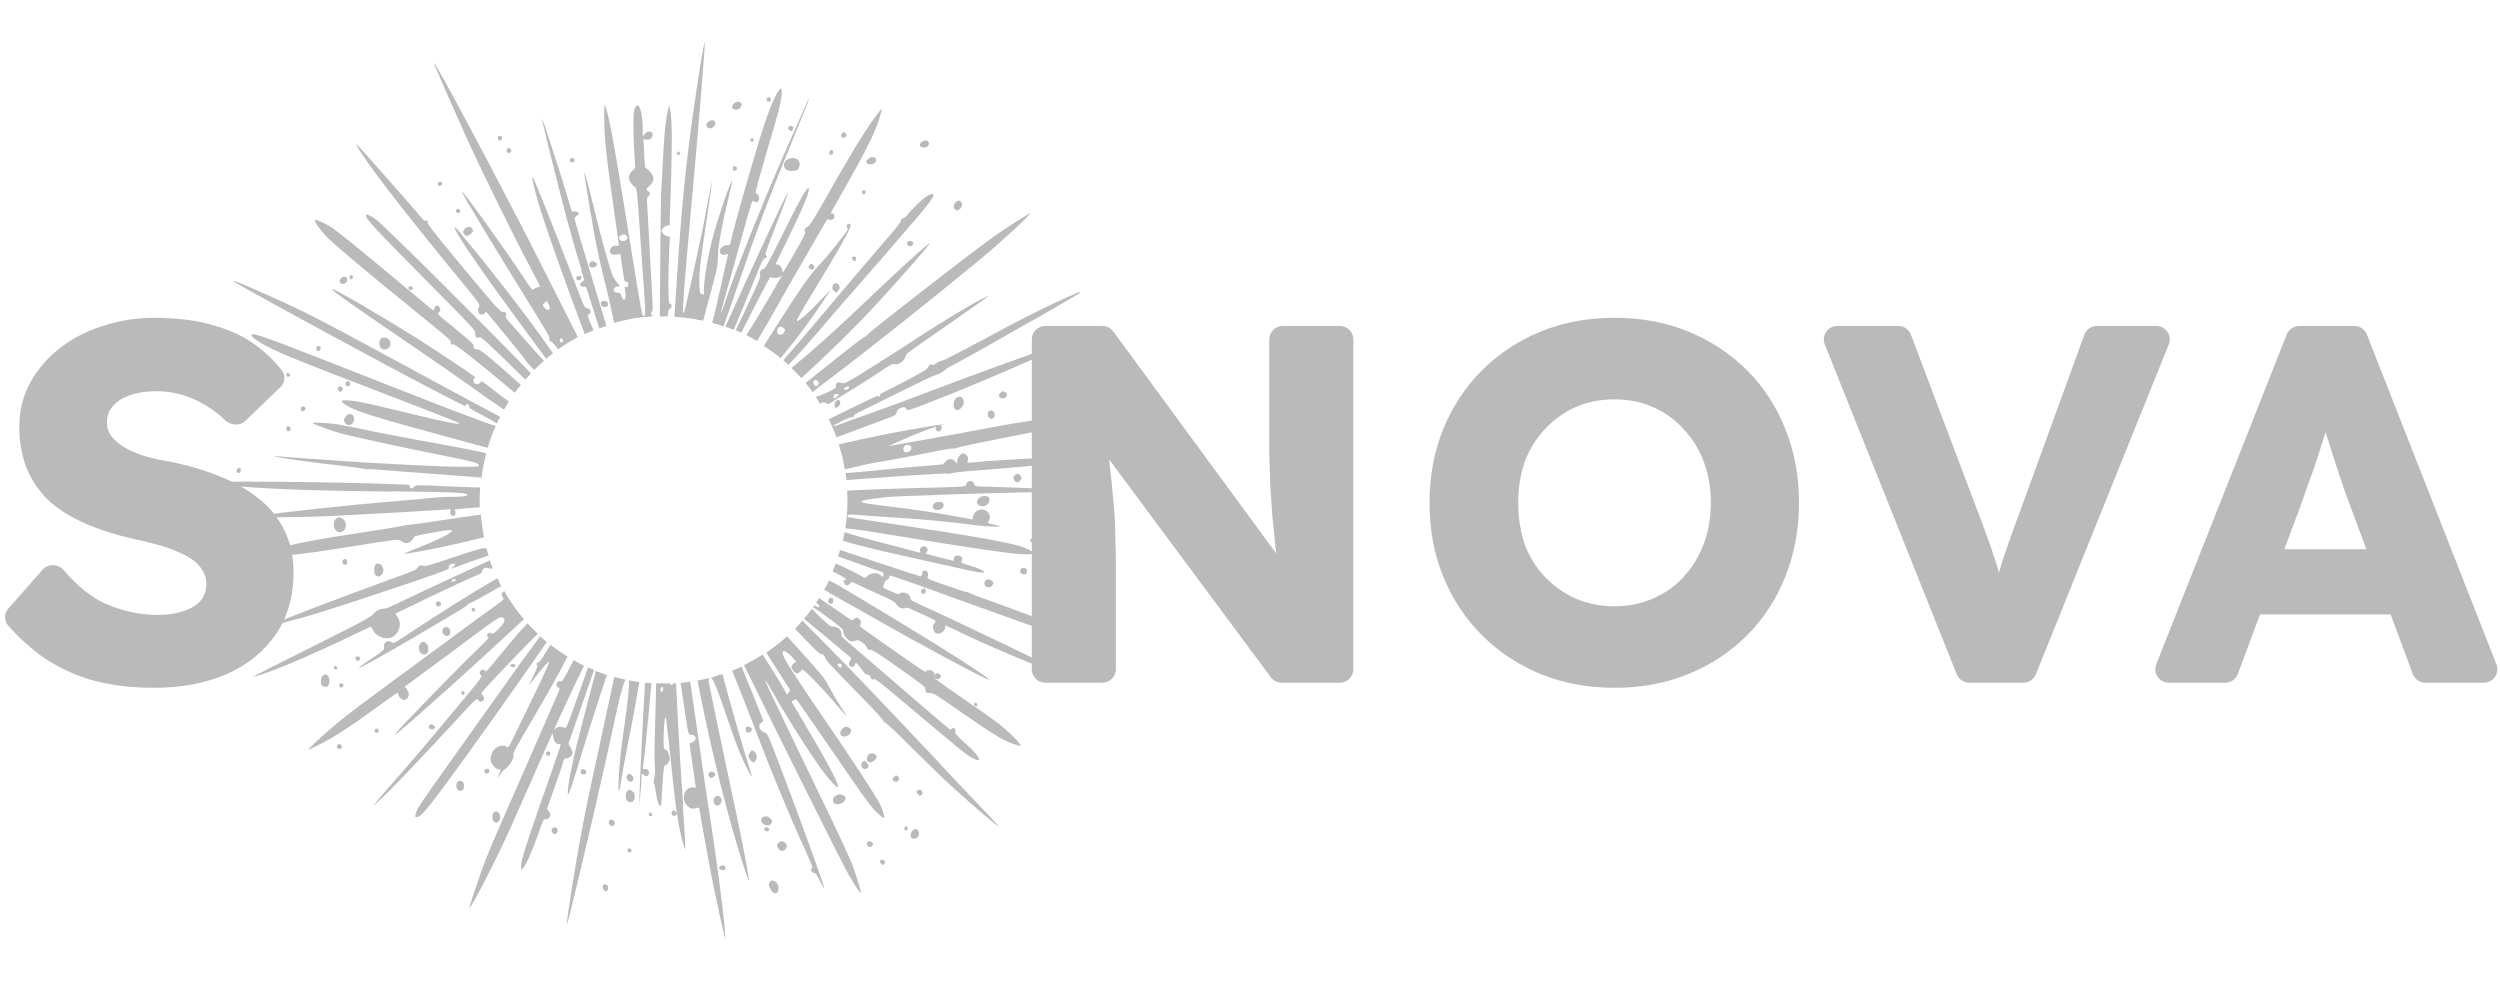 <svg width="60" height="24" viewBox="0 0 60 24" fill="none" xmlns="http://www.w3.org/2000/svg">
<path d="M52.051 16.385C51.822 16.385 51.666 16.155 51.75 15.943L54.882 8.027C54.906 7.967 54.948 7.915 55.001 7.879C55.055 7.843 55.118 7.823 55.183 7.823H56.504C56.569 7.823 56.633 7.843 56.686 7.879C56.74 7.916 56.781 7.968 56.805 8.028L59.914 15.943C59.998 16.155 59.842 16.385 59.614 16.385H58.209C58.143 16.385 58.078 16.364 58.024 16.327C57.97 16.289 57.929 16.236 57.906 16.174L56.37 12.043C56.301 11.861 56.235 11.677 56.174 11.492C56.108 11.293 56.042 11.093 55.978 10.893C55.916 10.688 55.85 10.485 55.783 10.281C55.746 10.152 55.711 10.021 55.678 9.891C55.673 9.87 55.672 9.848 55.677 9.827C55.681 9.806 55.69 9.787 55.703 9.77C55.716 9.752 55.732 9.739 55.752 9.729C55.77 9.719 55.791 9.714 55.813 9.713C55.908 9.71 55.981 9.798 55.956 9.891C55.919 10.03 55.877 10.169 55.832 10.306C55.774 10.503 55.713 10.698 55.648 10.893C55.589 11.087 55.524 11.278 55.453 11.468C55.377 11.661 55.308 11.857 55.245 12.055L53.708 16.174C53.685 16.236 53.644 16.289 53.59 16.327C53.536 16.364 53.471 16.385 53.406 16.385H52.051ZM53.673 14.746C53.443 14.746 53.287 14.512 53.375 14.299L53.755 13.38C53.78 13.321 53.821 13.27 53.874 13.235C53.928 13.199 53.99 13.18 54.054 13.18H57.559C57.623 13.18 57.686 13.199 57.739 13.235C57.792 13.271 57.834 13.322 57.858 13.382L58.232 14.301C58.318 14.513 58.162 14.746 57.932 14.746H53.673ZM47.261 16.385C47.197 16.385 47.134 16.365 47.081 16.329C47.027 16.293 46.986 16.241 46.962 16.181L43.795 8.266C43.711 8.054 43.867 7.823 44.095 7.823H45.56C45.626 7.823 45.69 7.843 45.743 7.88C45.797 7.918 45.839 7.971 45.862 8.032L47.434 12.19C47.532 12.442 47.614 12.662 47.679 12.85C47.747 13.023 47.808 13.198 47.862 13.376C47.92 13.54 47.969 13.708 48.009 13.877C48.043 13.991 48.079 14.117 48.117 14.254C48.123 14.276 48.124 14.299 48.12 14.321C48.116 14.343 48.106 14.364 48.093 14.382C48.079 14.4 48.061 14.415 48.041 14.425C48.02 14.435 47.998 14.44 47.975 14.44C47.88 14.44 47.81 14.351 47.833 14.259C47.878 14.073 47.929 13.889 47.985 13.706C48.052 13.48 48.125 13.256 48.205 13.033C48.303 12.751 48.405 12.469 48.511 12.19L50.023 8.036C50.046 7.973 50.087 7.92 50.141 7.881C50.196 7.843 50.26 7.823 50.327 7.823H51.75C51.979 7.823 52.136 8.055 52.05 8.267L48.861 16.182C48.837 16.242 48.796 16.293 48.742 16.329C48.689 16.365 48.626 16.385 48.562 16.385H47.261ZM38.761 16.507C38.109 16.507 37.514 16.397 36.975 16.177C36.437 15.957 35.968 15.647 35.569 15.247C35.169 14.848 34.859 14.379 34.639 13.841C34.419 13.303 34.309 12.711 34.309 12.067C34.309 11.423 34.419 10.832 34.639 10.294C34.859 9.756 35.169 9.287 35.569 8.887C35.968 8.488 36.437 8.178 36.975 7.958C37.514 7.737 38.105 7.627 38.749 7.627C39.393 7.627 39.984 7.737 40.522 7.958C41.06 8.178 41.529 8.488 41.929 8.887C42.328 9.287 42.634 9.756 42.846 10.294C43.066 10.832 43.176 11.423 43.176 12.067C43.176 12.703 43.066 13.294 42.846 13.841C42.634 14.379 42.328 14.848 41.929 15.247C41.529 15.647 41.06 15.957 40.522 16.177C39.984 16.397 39.397 16.507 38.761 16.507ZM38.749 14.55C39.083 14.55 39.389 14.489 39.666 14.367C39.952 14.244 40.196 14.073 40.4 13.853C40.612 13.624 40.775 13.36 40.889 13.058C41.003 12.756 41.06 12.426 41.06 12.067C41.06 11.708 41.003 11.378 40.889 11.076C40.775 10.775 40.612 10.514 40.4 10.294C40.197 10.066 39.947 9.887 39.666 9.768C39.389 9.645 39.083 9.584 38.749 9.584C38.414 9.584 38.105 9.645 37.819 9.768C37.542 9.89 37.297 10.066 37.085 10.294C36.873 10.514 36.71 10.775 36.596 11.076C36.49 11.378 36.437 11.708 36.437 12.067C36.437 12.426 36.49 12.76 36.596 13.07C36.71 13.372 36.873 13.633 37.085 13.853C37.294 14.071 37.543 14.245 37.819 14.367C38.105 14.489 38.414 14.55 38.749 14.55ZM25.086 16.385C25.044 16.385 25.001 16.376 24.962 16.36C24.923 16.344 24.887 16.32 24.857 16.29C24.827 16.26 24.804 16.224 24.787 16.185C24.771 16.146 24.763 16.104 24.763 16.061V8.146C24.763 8.104 24.771 8.062 24.787 8.023C24.804 7.983 24.827 7.948 24.857 7.918C24.887 7.888 24.923 7.864 24.962 7.848C25.001 7.831 25.044 7.823 25.086 7.823H26.458C26.561 7.823 26.658 7.872 26.719 7.955L30.926 13.687C30.994 13.78 30.916 13.909 30.802 13.892C30.774 13.887 30.749 13.875 30.729 13.855C30.71 13.835 30.697 13.81 30.693 13.783C30.66 13.558 30.632 13.333 30.609 13.107C30.585 12.862 30.56 12.622 30.536 12.385C30.519 12.149 30.503 11.908 30.487 11.664C30.479 11.419 30.47 11.154 30.462 10.868V8.146C30.462 8.06 30.496 7.978 30.557 7.918C30.618 7.857 30.7 7.823 30.785 7.823H32.157C32.2 7.823 32.242 7.831 32.281 7.848C32.32 7.864 32.356 7.888 32.386 7.918C32.416 7.948 32.44 7.983 32.456 8.023C32.472 8.062 32.48 8.104 32.48 8.146V16.061C32.48 16.104 32.472 16.146 32.456 16.185C32.44 16.224 32.416 16.26 32.386 16.29C32.356 16.32 32.32 16.344 32.281 16.36C32.242 16.376 32.2 16.385 32.157 16.385H30.759C30.657 16.385 30.561 16.336 30.5 16.254L26.195 10.454C26.09 10.312 26.207 10.114 26.381 10.138C26.472 10.15 26.543 10.223 26.552 10.315C26.586 10.64 26.613 10.922 26.634 11.162C26.667 11.431 26.691 11.672 26.707 11.884C26.732 12.096 26.748 12.287 26.756 12.459C26.765 12.63 26.769 12.801 26.769 12.972C26.777 13.135 26.781 13.319 26.781 13.523V16.061C26.781 16.147 26.747 16.229 26.686 16.29C26.626 16.351 26.544 16.385 26.458 16.385H25.086ZM3.692 16.507C3.13 16.507 2.62 16.442 2.164 16.311C1.715 16.173 1.315 15.977 0.965 15.724C0.684 15.515 0.426 15.277 0.196 15.014C0.093 14.897 0.098 14.722 0.201 14.604L1.02 13.675C1.155 13.521 1.398 13.531 1.532 13.687C1.856 14.064 2.181 14.327 2.506 14.477C2.922 14.664 3.35 14.758 3.79 14.758C4.01 14.758 4.21 14.729 4.39 14.672C4.569 14.615 4.708 14.534 4.805 14.428C4.903 14.314 4.952 14.175 4.952 14.012C4.952 13.889 4.92 13.78 4.854 13.682C4.797 13.584 4.716 13.498 4.61 13.425C4.504 13.351 4.377 13.286 4.231 13.229C4.081 13.163 3.925 13.11 3.766 13.07C3.601 13.021 3.433 12.98 3.264 12.948C2.791 12.842 2.38 12.711 2.029 12.556C1.678 12.401 1.385 12.214 1.148 11.994C0.92 11.765 0.749 11.509 0.635 11.223C0.52 10.93 0.463 10.604 0.463 10.245C0.463 9.862 0.549 9.511 0.72 9.193C0.897 8.87 1.139 8.587 1.43 8.361C1.731 8.125 2.078 7.945 2.469 7.823C2.861 7.693 3.268 7.627 3.692 7.627C4.255 7.627 4.736 7.689 5.136 7.811C5.543 7.925 5.89 8.092 6.175 8.312C6.396 8.478 6.594 8.672 6.765 8.889C6.861 9.012 6.84 9.186 6.728 9.293L5.891 10.098C5.754 10.23 5.536 10.214 5.4 10.082C5.299 9.985 5.19 9.896 5.074 9.817C4.88 9.679 4.666 9.571 4.439 9.499C4.218 9.425 3.986 9.388 3.753 9.389C3.509 9.389 3.297 9.421 3.118 9.486C2.946 9.544 2.812 9.629 2.714 9.743C2.616 9.849 2.567 9.98 2.567 10.135C2.567 10.273 2.608 10.392 2.689 10.489C2.771 10.587 2.881 10.677 3.02 10.758C3.158 10.832 3.317 10.897 3.497 10.954C3.676 11.003 3.864 11.044 4.059 11.076C4.508 11.166 4.911 11.284 5.27 11.431C5.637 11.578 5.951 11.757 6.212 11.969C6.481 12.181 6.685 12.434 6.824 12.728C6.97 13.013 7.044 13.347 7.044 13.73C7.044 14.326 6.897 14.831 6.603 15.247C6.318 15.655 5.922 15.969 5.417 16.189C4.92 16.401 4.345 16.507 3.692 16.507ZM18.419 2.348C18.384 2.377 18.401 2.44 18.448 2.44C18.494 2.44 18.523 2.388 18.488 2.354C18.459 2.325 18.442 2.325 18.424 2.342L18.419 2.348ZM17.611 2.487C17.553 2.544 17.553 2.59 17.611 2.619C17.669 2.648 17.738 2.631 17.778 2.562C17.807 2.521 17.807 2.504 17.79 2.475C17.755 2.429 17.669 2.435 17.611 2.487ZM16.988 2.925C16.942 2.977 16.942 3.029 16.988 3.063C17.063 3.121 17.19 3.023 17.167 2.931C17.149 2.873 17.046 2.873 16.994 2.931L16.988 2.925ZM18.932 3.04C18.892 3.063 18.926 3.133 18.984 3.144C19.03 3.156 19.059 3.058 19.019 3.035C18.978 3.012 18.973 3.012 18.932 3.035V3.04ZM20.213 3.196C20.149 3.26 20.213 3.346 20.288 3.288C20.323 3.265 20.323 3.248 20.305 3.219C20.276 3.167 20.247 3.162 20.213 3.19V3.196ZM11.951 3.317C11.951 3.381 11.998 3.392 12.038 3.34C12.073 3.3 12.05 3.265 11.992 3.265C11.934 3.265 11.951 3.283 11.951 3.323V3.317ZM18.009 3.363C18.009 3.387 18.032 3.404 18.049 3.404C18.067 3.404 18.084 3.387 18.09 3.363C18.09 3.335 18.084 3.323 18.049 3.323C18.015 3.323 18.003 3.335 18.009 3.363ZM22.123 3.404C22.059 3.45 22.059 3.519 22.134 3.537C22.25 3.565 22.342 3.467 22.273 3.392C22.238 3.358 22.186 3.358 22.128 3.404H22.123ZM12.171 3.583C12.148 3.612 12.148 3.623 12.176 3.652C12.211 3.687 12.217 3.687 12.251 3.652C12.28 3.623 12.28 3.606 12.257 3.583C12.24 3.565 12.223 3.548 12.211 3.548C12.199 3.548 12.182 3.565 12.165 3.583H12.171ZM19.919 3.623C19.884 3.663 19.907 3.727 19.953 3.715C19.976 3.715 19.994 3.687 19.994 3.658C19.994 3.594 19.959 3.577 19.919 3.623ZM16.261 3.652C16.232 3.681 16.244 3.727 16.284 3.721C16.301 3.721 16.319 3.698 16.319 3.681C16.319 3.646 16.278 3.623 16.255 3.646L16.261 3.652ZM20.83 3.825C20.778 3.871 20.773 3.883 20.801 3.912C20.859 3.981 21.026 3.935 21.026 3.848C21.026 3.762 20.963 3.773 20.917 3.773C20.871 3.773 20.871 3.796 20.83 3.825ZM13.682 3.825C13.671 3.848 13.682 3.871 13.688 3.883C13.723 3.917 13.792 3.888 13.792 3.842C13.792 3.796 13.705 3.767 13.682 3.825ZM18.903 3.825C18.748 3.912 18.805 4.102 18.984 4.102C19.163 4.102 19.163 4.05 19.18 4.004C19.244 3.842 19.071 3.733 18.903 3.831V3.825ZM17.588 4.044C17.588 4.09 17.599 4.102 17.64 4.096C17.669 4.096 17.686 4.073 17.686 4.044C17.686 4.015 17.669 3.998 17.64 3.992C17.599 3.987 17.588 3.992 17.588 4.044ZM10.509 4.402C10.503 4.419 10.509 4.448 10.526 4.454C10.561 4.477 10.613 4.442 10.613 4.396C10.613 4.35 10.526 4.356 10.509 4.396V4.402ZM20.692 4.615C20.692 4.644 20.715 4.667 20.732 4.667C20.75 4.667 20.767 4.644 20.773 4.615C20.778 4.575 20.773 4.569 20.732 4.569C20.692 4.569 20.686 4.581 20.692 4.615ZM22.936 4.852C22.878 4.91 22.878 4.99 22.924 5.031C23.005 5.1 23.132 4.944 23.075 4.858C23.04 4.806 22.988 4.8 22.936 4.858V4.852ZM10.948 5.042C10.936 5.06 10.948 5.088 10.959 5.1C10.994 5.135 11.057 5.1 11.046 5.06C11.034 5.008 10.965 4.996 10.948 5.042ZM11.149 5.498C11.103 5.562 11.103 5.59 11.155 5.637C11.196 5.671 11.201 5.671 11.265 5.637C11.34 5.596 11.369 5.55 11.334 5.487C11.3 5.429 11.196 5.429 11.149 5.492V5.498ZM21.799 5.792C21.753 5.827 21.765 5.885 21.823 5.908C21.863 5.925 21.921 5.879 21.921 5.838C21.921 5.798 21.846 5.763 21.799 5.792ZM20.455 6.208C20.467 6.277 20.548 6.283 20.548 6.213C20.548 6.144 20.53 6.167 20.496 6.162C20.45 6.156 20.444 6.162 20.45 6.208H20.455ZM14.155 6.306C14.121 6.375 14.149 6.427 14.225 6.421C14.317 6.41 14.357 6.346 14.3 6.3C14.242 6.26 14.184 6.26 14.161 6.3L14.155 6.306ZM19.417 6.375C19.388 6.421 19.423 6.467 19.486 6.467C19.549 6.467 19.561 6.41 19.526 6.369C19.492 6.323 19.446 6.329 19.417 6.375ZM8.392 6.635C8.374 6.681 8.421 6.727 8.455 6.692C8.484 6.663 8.467 6.6 8.432 6.6C8.398 6.6 8.403 6.617 8.398 6.635H8.392ZM13.85 6.64C13.803 6.669 13.838 6.733 13.896 6.727C13.959 6.715 13.982 6.623 13.919 6.623C13.855 6.623 13.867 6.635 13.85 6.64ZM8.178 6.687C8.098 6.773 8.213 6.865 8.3 6.785C8.323 6.762 8.34 6.727 8.334 6.698C8.323 6.629 8.225 6.623 8.173 6.687H8.178ZM19.988 6.86C19.971 6.9 19.971 6.929 19.988 6.952C20.051 7.038 20.08 7.038 20.126 6.963C20.155 6.917 20.161 6.894 20.138 6.854C20.103 6.779 20.011 6.779 19.982 6.854L19.988 6.86ZM9.805 6.888C9.788 6.923 9.834 6.975 9.874 6.963C9.921 6.946 9.915 6.871 9.863 6.871C9.811 6.871 9.811 6.883 9.805 6.894V6.888ZM14.426 7.252C14.403 7.31 14.461 7.385 14.513 7.367C14.542 7.362 14.57 7.356 14.576 7.356C14.582 7.356 14.594 7.327 14.588 7.292C14.588 7.246 14.57 7.229 14.507 7.223C14.461 7.223 14.432 7.223 14.426 7.252ZM9.142 8.129C9.073 8.215 9.101 8.36 9.194 8.383C9.321 8.412 9.419 8.285 9.35 8.169C9.315 8.1 9.176 8.077 9.136 8.129H9.142ZM7.607 8.319C7.578 8.348 7.59 8.412 7.625 8.423C7.665 8.44 7.711 8.383 7.694 8.337C7.682 8.302 7.63 8.29 7.607 8.319ZM6.875 8.983C6.857 9.029 6.909 9.063 6.949 9.029C6.973 9.012 6.973 9 6.949 8.977C6.915 8.937 6.886 8.937 6.869 8.977L6.875 8.983Z" fill="#BABABA"/>
<path d="M6.506 9.11C6.477 9.156 6.477 9.173 6.495 9.202C6.558 9.277 6.702 9.219 6.691 9.121C6.691 9.081 6.668 9.063 6.616 9.063C6.558 9.058 6.541 9.063 6.506 9.11ZM8.3 9.179C8.277 9.208 8.277 9.219 8.3 9.242C8.352 9.306 8.427 9.26 8.398 9.179C8.387 9.162 8.37 9.144 8.358 9.144C8.346 9.144 8.318 9.162 8.3 9.179ZM8.11 9.312C8.104 9.329 8.11 9.363 8.133 9.381C8.168 9.415 8.168 9.415 8.202 9.381C8.248 9.335 8.225 9.277 8.168 9.277C8.11 9.277 8.116 9.294 8.11 9.312ZM24.021 9.421C23.952 9.467 23.964 9.548 24.044 9.56C24.154 9.571 24.218 9.462 24.125 9.41C24.068 9.381 24.079 9.381 24.016 9.421H24.021ZM22.954 9.548C22.862 9.617 22.862 9.808 22.954 9.842C23 9.86 23.093 9.785 23.122 9.71C23.168 9.577 23.058 9.467 22.954 9.548ZM20.064 9.623C20.023 9.669 20.018 9.785 20.064 9.785C20.11 9.785 20.168 9.721 20.168 9.663C20.168 9.606 20.116 9.577 20.07 9.623H20.064ZM7.25 9.756C7.216 9.767 7.216 9.842 7.239 9.86C7.273 9.883 7.331 9.848 7.331 9.808C7.331 9.767 7.296 9.744 7.25 9.756ZM23.727 9.883C23.664 9.958 23.75 10.09 23.831 10.039C23.906 9.992 23.877 9.854 23.791 9.854C23.704 9.854 23.739 9.871 23.727 9.883ZM8.3 9.998C8.243 10.067 8.243 10.09 8.289 10.16C8.352 10.252 8.496 10.188 8.496 10.062C8.496 9.935 8.433 9.94 8.381 9.94C8.329 9.94 8.323 9.969 8.3 9.998ZM22.458 10.24C22.429 10.315 22.51 10.39 22.567 10.338C22.585 10.321 22.602 10.287 22.602 10.258C22.602 10.211 22.591 10.206 22.539 10.206C22.487 10.206 22.464 10.217 22.458 10.24ZM6.887 10.24C6.858 10.269 6.87 10.333 6.898 10.344C6.945 10.361 6.985 10.327 6.973 10.281C6.968 10.24 6.91 10.217 6.881 10.24H6.887ZM5.698 11.256C5.652 11.302 5.675 11.36 5.733 11.348C5.768 11.348 5.779 11.325 5.779 11.29C5.779 11.221 5.745 11.21 5.698 11.256ZM24.362 11.4C24.316 11.435 24.316 11.452 24.333 11.504C24.362 11.579 24.419 11.596 24.477 11.544C24.529 11.498 24.523 11.429 24.46 11.389C24.419 11.36 24.408 11.365 24.362 11.4ZM23.491 11.96C23.404 12.052 23.45 12.15 23.583 12.15C23.716 12.15 23.797 12.006 23.721 11.931C23.675 11.885 23.543 11.902 23.491 11.954V11.96ZM22.423 12.081C22.354 12.156 22.395 12.242 22.498 12.242C22.602 12.242 22.695 12.139 22.625 12.069C22.585 12.029 22.464 12.04 22.423 12.081ZM25.169 12.098C25.152 12.115 25.135 12.144 25.135 12.162C25.135 12.196 25.193 12.26 25.227 12.26C25.273 12.26 25.337 12.213 25.337 12.173C25.337 12.133 25.279 12.063 25.239 12.063C25.198 12.063 25.193 12.081 25.175 12.098H25.169ZM8.046 12.467C7.966 12.583 8.029 12.773 8.145 12.773C8.26 12.773 8.3 12.687 8.3 12.594C8.3 12.45 8.121 12.358 8.052 12.467H8.046ZM24.731 12.946C24.708 12.981 24.766 13.039 24.818 13.033C24.887 13.021 24.881 12.94 24.806 12.929C24.777 12.929 24.743 12.929 24.731 12.946ZM8.231 13.448C8.196 13.494 8.231 13.558 8.289 13.558C8.346 13.558 8.352 13.414 8.271 13.414C8.26 13.414 8.243 13.431 8.225 13.448H8.231ZM9.004 13.563C8.993 13.586 8.981 13.639 8.981 13.679C8.981 13.777 9.016 13.835 9.079 13.835C9.143 13.835 9.2 13.76 9.2 13.679C9.2 13.552 9.056 13.471 9.004 13.563ZM24.489 13.679C24.471 13.742 24.518 13.794 24.587 13.783C24.633 13.783 24.645 13.765 24.645 13.708C24.645 13.65 24.633 13.644 24.575 13.633C24.518 13.633 24.5 13.633 24.494 13.673L24.489 13.679ZM23.635 13.956C23.589 14.06 23.721 14.146 23.802 14.065C23.82 14.048 23.837 14.019 23.837 14.002C23.837 13.904 23.675 13.869 23.635 13.956ZM22.123 14.152C22.083 14.198 22.112 14.256 22.169 14.25C22.204 14.25 22.221 14.227 22.221 14.187C22.221 14.123 22.164 14.1 22.123 14.152ZM19.896 14.377C19.862 14.423 19.879 14.486 19.931 14.492C19.966 14.498 19.983 14.486 19.994 14.446C20.018 14.354 19.954 14.308 19.891 14.377H19.896ZM10.47 14.452C10.441 14.498 10.481 14.567 10.533 14.556C10.602 14.544 10.602 14.44 10.533 14.435C10.51 14.435 10.481 14.435 10.47 14.452ZM24.904 14.463C24.887 14.51 24.916 14.544 24.973 14.544C25.031 14.544 25.031 14.533 25.02 14.492C25.008 14.435 24.922 14.412 24.898 14.463H24.904ZM11.323 14.608C11.306 14.636 11.329 14.677 11.37 14.677C11.41 14.677 11.398 14.66 11.398 14.631C11.398 14.585 11.347 14.567 11.323 14.608ZM10.631 15.092C10.597 15.156 10.62 15.225 10.689 15.254C10.781 15.3 10.839 15.196 10.787 15.092C10.758 15.035 10.666 15.035 10.631 15.092ZM10.112 15.421C10.02 15.479 10.043 15.681 10.146 15.704C10.227 15.721 10.273 15.687 10.279 15.588C10.291 15.467 10.193 15.369 10.112 15.415V15.421ZM8.531 15.785C8.525 15.796 8.531 15.825 8.554 15.842C8.589 15.877 8.589 15.877 8.623 15.842C8.664 15.802 8.646 15.756 8.589 15.756C8.531 15.756 8.543 15.767 8.531 15.779V15.785ZM12.252 15.963C12.241 15.981 12.252 16.004 12.287 16.01C12.339 16.027 12.385 15.992 12.362 15.958C12.339 15.923 12.27 15.929 12.252 15.963ZM8.029 15.992C8 16.027 8.018 16.067 8.058 16.067C8.098 16.067 8.098 16.056 8.093 16.027C8.087 15.986 8.046 15.969 8.023 15.986L8.029 15.992ZM22.435 16.194C22.4 16.281 22.516 16.344 22.568 16.264C22.585 16.235 22.585 16.217 22.568 16.194C22.533 16.148 22.458 16.148 22.441 16.194H22.435ZM7.746 16.217C7.695 16.264 7.683 16.402 7.729 16.454C7.77 16.5 7.856 16.494 7.885 16.442C7.931 16.356 7.902 16.217 7.833 16.189C7.816 16.183 7.775 16.189 7.752 16.212L7.746 16.217ZM8.145 16.442C8.145 16.5 8.185 16.523 8.225 16.483C8.266 16.442 8.243 16.402 8.185 16.402C8.127 16.402 8.145 16.419 8.145 16.442ZM11.075 16.627C11.075 16.656 11.098 16.679 11.116 16.679C11.162 16.679 11.156 16.592 11.11 16.587C11.075 16.581 11.069 16.587 11.075 16.633V16.627ZM23.393 16.875C23.364 16.91 23.381 16.95 23.422 16.95C23.462 16.95 23.462 16.939 23.456 16.91C23.45 16.869 23.41 16.852 23.387 16.869L23.393 16.875ZM10.302 17.406C10.245 17.469 10.366 17.544 10.429 17.481C10.447 17.463 10.447 17.446 10.418 17.417C10.371 17.371 10.337 17.365 10.302 17.412V17.406ZM17.912 17.452C17.883 17.481 17.895 17.567 17.929 17.579C17.987 17.596 18.05 17.55 18.044 17.498C18.039 17.452 17.947 17.417 17.912 17.452ZM20.22 17.486C20.116 17.573 20.173 17.712 20.3 17.671C20.422 17.637 20.468 17.51 20.381 17.463C20.318 17.429 20.283 17.435 20.214 17.486H20.22ZM8.993 17.515C8.981 17.533 8.993 17.561 9.004 17.573C9.039 17.608 9.102 17.573 9.091 17.533C9.079 17.481 9.01 17.469 8.993 17.515ZM8.11 17.873C8.075 17.885 8.075 17.936 8.11 17.965C8.133 17.983 8.15 17.983 8.179 17.96C8.214 17.931 8.214 17.925 8.191 17.89C8.162 17.85 8.15 17.85 8.11 17.873ZM17.998 18.064C17.952 18.133 17.952 18.173 18.01 18.242C18.062 18.311 18.079 18.311 18.125 18.265C18.177 18.213 18.172 18.087 18.114 18.046C18.05 18 18.039 18 17.998 18.058V18.064ZM13.106 18.069C13.095 18.11 13.135 18.15 13.175 18.139C13.187 18.139 13.198 18.11 13.204 18.081C13.21 18.04 13.204 18.035 13.164 18.035C13.123 18.035 13.112 18.052 13.106 18.069ZM20.831 18.133C20.762 18.242 20.837 18.34 20.947 18.277C21.073 18.202 21.068 18.098 20.935 18.081C20.883 18.081 20.86 18.087 20.831 18.127V18.133ZM20.687 18.306C20.646 18.381 20.698 18.462 20.773 18.456C20.848 18.444 20.866 18.369 20.808 18.306C20.762 18.248 20.716 18.254 20.687 18.306ZM11.629 18.49C11.612 18.531 11.635 18.565 11.687 18.565C11.739 18.565 11.75 18.525 11.739 18.479C11.727 18.439 11.646 18.444 11.629 18.485V18.49ZM13.943 18.49C13.919 18.548 13.954 18.588 14.006 18.588C14.058 18.588 14.087 18.548 14.058 18.496C14.035 18.45 13.954 18.444 13.937 18.496L13.943 18.49ZM17.029 18.531C16.983 18.565 16.994 18.629 17.047 18.663C17.075 18.681 17.093 18.675 17.133 18.64C17.185 18.594 17.179 18.56 17.11 18.525C17.081 18.514 17.058 18.514 17.029 18.537V18.531ZM15.062 18.594C15.021 18.635 15.027 18.686 15.079 18.738C15.16 18.814 15.252 18.698 15.171 18.611C15.125 18.565 15.096 18.56 15.056 18.594H15.062ZM21.454 18.646C21.414 18.686 21.408 18.704 21.443 18.738C21.483 18.779 21.547 18.767 21.57 18.721C21.587 18.686 21.581 18.669 21.558 18.646C21.518 18.6 21.494 18.6 21.454 18.646ZM10.96 18.802C10.914 18.917 11.023 19.027 11.104 18.963C11.145 18.929 11.15 18.808 11.11 18.767C11.064 18.721 10.983 18.738 10.96 18.802ZM15.062 18.981C15.004 19.021 14.998 19.165 15.05 19.217C15.097 19.264 15.183 19.264 15.212 19.212C15.246 19.142 15.241 19.044 15.194 19.004C15.125 18.946 15.108 18.94 15.062 18.975V18.981ZM22.014 18.975C21.991 19.004 21.991 19.015 22.031 19.061C22.077 19.108 22.083 19.108 22.118 19.073C22.146 19.044 22.152 19.027 22.135 18.998C22.1 18.946 22.054 18.94 22.014 18.981V18.975ZM20.047 19.102C19.989 19.148 19.971 19.229 20.018 19.275C20.064 19.321 20.185 19.304 20.243 19.246C20.312 19.183 20.312 19.137 20.248 19.096C20.179 19.05 20.116 19.05 20.047 19.108V19.102ZM17.168 19.125C17.104 19.171 17.116 19.304 17.185 19.327C17.277 19.367 17.364 19.217 17.294 19.142C17.248 19.09 17.22 19.085 17.168 19.125ZM16.123 19.483C16.106 19.535 16.129 19.581 16.181 19.581C16.233 19.581 16.262 19.523 16.227 19.483C16.193 19.442 16.141 19.442 16.123 19.483ZM11.843 19.506C11.808 19.546 11.808 19.662 11.843 19.708C11.889 19.765 11.964 19.748 11.993 19.667C12.039 19.54 11.918 19.413 11.843 19.506ZM15.575 19.517C15.558 19.552 15.581 19.587 15.621 19.587C15.662 19.587 15.65 19.569 15.65 19.546C15.639 19.5 15.598 19.483 15.575 19.517ZM18.31 19.61C18.287 19.621 18.27 19.656 18.27 19.685C18.27 19.806 18.466 19.858 18.518 19.754C18.541 19.708 18.535 19.69 18.489 19.644C18.431 19.587 18.373 19.575 18.31 19.615V19.61ZM14.629 19.69C14.595 19.725 14.618 19.806 14.658 19.817C14.727 19.84 14.779 19.783 14.745 19.719C14.722 19.673 14.652 19.656 14.623 19.69H14.629ZM21.708 19.863C21.691 19.91 21.737 19.956 21.771 19.921C21.8 19.892 21.783 19.829 21.748 19.829C21.714 19.829 21.719 19.846 21.714 19.863H21.708ZM13.256 19.881C13.222 19.921 13.245 19.996 13.291 20.014C13.343 20.031 13.389 19.985 13.383 19.921C13.371 19.852 13.302 19.835 13.256 19.881ZM18.345 19.875C18.322 19.915 18.385 19.967 18.431 19.95C18.448 19.939 18.466 19.921 18.46 19.898C18.448 19.858 18.368 19.84 18.345 19.875ZM21.898 19.939C21.835 20.002 21.846 20.123 21.916 20.129C22.02 20.146 22.095 20.019 22.037 19.939C21.997 19.881 21.956 19.881 21.898 19.939ZM18.673 20.238C18.639 20.29 18.639 20.296 18.673 20.354C18.725 20.429 18.766 20.44 18.829 20.4C18.892 20.354 18.904 20.279 18.846 20.227C18.789 20.175 18.719 20.181 18.673 20.244V20.238ZM20.814 20.215C20.779 20.296 20.872 20.365 20.929 20.308C20.958 20.279 20.958 20.262 20.941 20.233C20.912 20.186 20.831 20.175 20.814 20.215ZM15.062 20.406C15.062 20.44 15.085 20.458 15.114 20.458C15.177 20.458 15.171 20.371 15.108 20.365C15.062 20.36 15.056 20.365 15.062 20.412V20.406ZM21.125 20.654C21.108 20.7 21.16 20.769 21.206 20.752C21.264 20.729 21.241 20.637 21.183 20.631C21.154 20.631 21.131 20.637 21.125 20.654ZM17.283 20.787C17.248 20.827 17.248 20.844 17.3 20.873C17.358 20.902 17.416 20.873 17.41 20.821C17.404 20.769 17.329 20.746 17.289 20.792L17.283 20.787ZM18.466 21.185C18.448 21.225 18.448 21.254 18.483 21.323C18.564 21.479 18.673 21.485 18.685 21.323C18.697 21.173 18.518 21.064 18.466 21.185ZM14.479 21.236C14.45 21.26 14.462 21.329 14.496 21.363C14.56 21.433 14.618 21.358 14.583 21.26C14.572 21.225 14.508 21.213 14.479 21.242V21.236ZM18.368 17.59C18.235 17.556 18.172 17.406 18.27 17.348C18.293 17.331 18.316 17.308 18.316 17.302C18.316 17.273 18.033 16.569 17.797 15.998C17.721 16.033 17.646 16.067 17.572 16.096C17.785 16.627 18.004 17.181 18.143 17.55C18.46 18.398 18.945 19.575 19.32 20.389C19.47 20.723 19.516 20.833 19.493 20.838C19.435 20.85 19.47 20.942 19.527 20.948C19.573 20.948 19.602 20.988 19.677 21.144C19.729 21.248 19.775 21.329 19.781 21.323C19.798 21.306 19.464 20.371 18.956 19.01C18.46 17.689 18.425 17.608 18.373 17.59H18.368ZM15.933 7.592H16.025C16.037 7.465 16.043 7.419 16.06 7.419C16.094 7.419 16.135 7.344 16.117 7.315C16.106 7.304 16.089 7.287 16.071 7.287C16.037 7.275 16.031 6.669 16.06 6.023L16.077 5.677L16.008 5.665C15.973 5.654 15.927 5.625 15.904 5.596C15.869 5.544 15.869 5.538 15.904 5.487C15.921 5.458 15.967 5.423 16.008 5.417C16.043 5.412 16.071 5.406 16.071 5.4C16.071 5.4 16.089 4.91 16.106 4.321C16.135 3.277 16.129 2.844 16.077 2.608L16.06 2.521L16.031 2.642C15.973 2.896 15.939 3.231 15.91 3.848C15.893 4.2 15.869 4.587 15.864 4.702C15.858 4.8 15.846 6.225 15.835 7.598H15.939L15.933 7.592ZM14.185 5.152C14.266 5.683 14.335 6.023 14.491 6.669C14.572 6.981 14.664 7.39 14.704 7.575C14.716 7.644 14.727 7.702 14.739 7.748C14.877 7.708 15.021 7.679 15.166 7.65C15.327 7.621 15.495 7.604 15.662 7.592C15.662 7.581 15.65 7.569 15.645 7.563C15.616 7.529 15.616 7.517 15.645 7.488C15.668 7.46 15.668 7.379 15.656 7.137C15.639 6.808 15.541 5.042 15.529 4.858C15.523 4.777 15.529 4.742 15.558 4.713C15.61 4.667 15.61 4.621 15.558 4.592C15.5 4.558 15.5 4.535 15.581 4.465C15.673 4.39 15.697 4.315 15.668 4.223C15.645 4.16 15.552 4.056 15.495 4.033C15.483 4.033 15.466 3.871 15.46 3.681L15.443 3.34L15.518 3.352C15.604 3.363 15.673 3.3 15.662 3.219C15.65 3.138 15.529 3.133 15.472 3.219L15.425 3.277V3.092C15.425 2.665 15.322 2.394 15.235 2.602C15.194 2.7 15.189 3.046 15.223 3.646L15.246 4.027L15.183 4.09C15.044 4.223 15.068 4.356 15.252 4.5C15.281 4.523 15.298 4.673 15.356 5.521C15.391 6.069 15.437 6.698 15.454 6.917C15.5 7.512 15.495 7.65 15.425 7.563C15.408 7.546 15.345 7.2 15.281 6.796C15.218 6.392 15.056 5.417 14.929 4.633C14.716 3.335 14.629 2.862 14.537 2.573C14.508 2.475 14.502 2.487 14.502 2.821C14.502 3.288 14.537 3.658 14.745 5.112C14.808 5.538 14.854 5.896 14.854 5.896H14.791C14.675 5.879 14.589 6.023 14.669 6.092C14.693 6.11 14.733 6.115 14.796 6.11L14.889 6.098L14.929 6.381C14.981 6.75 14.987 6.762 15.033 6.762C15.079 6.762 15.073 6.779 15.073 6.831C15.073 6.883 15.068 6.9 15.027 6.888C14.993 6.877 14.987 6.888 14.998 6.946C15.027 7.067 15.016 7.194 14.981 7.194C14.947 7.194 14.935 7.154 14.918 7.108C14.889 7.033 14.877 7.021 14.825 7.027C14.796 7.027 14.756 7.015 14.745 6.998C14.704 6.952 14.75 6.877 14.819 6.877C14.889 6.877 14.889 6.854 14.808 6.779C14.773 6.744 14.722 6.663 14.698 6.6C14.629 6.427 14.421 5.683 14.289 5.129C14.15 4.552 14.035 4.125 14.023 4.142C14.018 4.142 14.041 4.292 14.069 4.471C14.098 4.644 14.15 4.956 14.179 5.163L14.185 5.152ZM14.912 5.775C14.819 5.752 14.854 5.631 14.958 5.631C15.062 5.631 15.016 5.642 15.033 5.66C15.097 5.723 15.016 5.804 14.912 5.781V5.775ZM13.948 6.479L14.023 6.721L13.966 6.767C13.908 6.813 13.908 6.825 13.937 6.854C13.954 6.877 13.983 6.888 14.018 6.883C14.064 6.871 14.069 6.883 14.104 6.998C14.121 7.067 14.197 7.292 14.26 7.494C14.306 7.644 14.347 7.771 14.381 7.881C14.439 7.858 14.496 7.84 14.554 7.823C14.462 7.517 14.329 7.067 14.185 6.6C13.954 5.844 13.775 5.227 13.787 5.221C13.798 5.221 13.827 5.192 13.856 5.169C13.902 5.129 13.908 5.129 13.868 5.094C13.845 5.077 13.804 5.065 13.775 5.077C13.741 5.088 13.723 5.077 13.718 5.06C13.718 5.042 13.66 4.875 13.608 4.685C13.452 4.16 13.014 2.821 13.008 2.844C12.996 2.867 13.268 3.952 13.498 4.852C13.654 5.458 13.839 6.11 13.96 6.485L13.948 6.479ZM11.139 3.179C11.491 3.963 12.31 5.637 12.743 6.45C12.864 6.675 12.962 6.865 12.962 6.871C12.962 6.877 12.933 6.888 12.904 6.894C12.87 6.9 12.829 6.923 12.806 6.94C12.777 6.969 12.748 6.94 12.558 6.646C12.073 5.908 11.104 4.569 11.081 4.592C11.064 4.61 11.871 5.948 12.91 7.621C13.141 7.99 13.204 8.112 13.187 8.135C13.169 8.158 13.175 8.169 13.222 8.192C13.256 8.21 13.331 8.296 13.395 8.383C13.544 8.273 13.706 8.181 13.868 8.088C13.429 7.223 12.737 5.844 12.472 5.337C11.398 3.26 10.325 1.269 10.418 1.535C10.435 1.581 10.954 2.769 11.139 3.179ZM13.441 8.14C13.452 8.112 13.458 8.112 13.487 8.129C13.504 8.14 13.516 8.169 13.516 8.187C13.516 8.221 13.458 8.227 13.441 8.198C13.429 8.187 13.435 8.163 13.441 8.14ZM13.077 7.263L13.129 7.217L13.169 7.31C13.198 7.367 13.204 7.408 13.187 7.419C13.152 7.454 13.095 7.431 13.054 7.367C13.02 7.31 13.02 7.304 13.072 7.263H13.077ZM11.779 6.49C11.427 6.046 10.937 5.452 10.925 5.452C10.839 5.452 11.323 6.179 12.345 7.575C12.581 7.898 12.858 8.273 12.956 8.406C13.031 8.504 13.077 8.567 13.106 8.613C13.158 8.567 13.216 8.521 13.273 8.481C12.887 7.921 12.443 7.327 11.779 6.49ZM11.635 7.517C11.652 7.5 11.669 7.483 11.675 7.488C11.675 7.488 11.877 7.737 12.12 8.031C12.362 8.325 12.593 8.608 12.633 8.671C12.65 8.7 12.72 8.775 12.818 8.879C12.893 8.804 12.973 8.735 13.054 8.66C12.996 8.602 12.881 8.475 12.645 8.204C12.472 8.008 12.281 7.794 12.223 7.725C12.143 7.638 12.12 7.592 12.137 7.575C12.177 7.535 12.137 7.477 12.079 7.488C12.016 7.506 11.877 7.344 10.873 6.133C10.383 5.538 10.233 5.342 10.256 5.331C10.279 5.319 10.285 5.313 10.268 5.302C10.25 5.29 10.233 5.29 10.216 5.302C10.204 5.308 10.158 5.279 10.123 5.233C9.979 5.06 8.698 3.6 8.583 3.485C8.556 3.454 8.55 3.458 8.566 3.496C8.739 3.837 9.61 4.973 10.96 6.617C11.473 7.235 11.531 7.321 11.502 7.35C11.468 7.39 11.462 7.483 11.502 7.523C11.537 7.563 11.6 7.558 11.641 7.512L11.635 7.517Z" fill="#BABABA"/>
<path d="M14.034 8.019C14.104 7.985 14.173 7.956 14.248 7.927C14.23 7.892 14.213 7.852 14.196 7.812C14.092 7.575 14.092 7.569 14.132 7.546C14.207 7.512 14.179 7.419 14.092 7.396C14.029 7.379 14.017 7.362 13.942 7.16C13.411 5.775 12.823 4.287 12.782 4.246C12.759 4.217 12.777 4.321 12.846 4.604C12.961 5.088 13.579 6.825 14.034 8.019ZM11.409 8.008C11.398 8.094 11.45 8.129 11.513 8.094C11.542 8.077 11.715 8.233 12.471 8.977C12.517 9.023 12.563 9.069 12.609 9.11C12.655 9.058 12.696 9.012 12.742 8.96C11.681 7.858 9.177 5.365 9.004 5.25C8.859 5.158 8.784 5.129 8.784 5.169C8.784 5.262 8.923 5.412 10.521 7.027C11.386 7.898 11.409 7.933 11.404 8.002L11.409 8.008ZM12.5 9.237C11.813 8.619 11.507 8.371 11.461 8.383C11.409 8.4 11.352 8.354 11.369 8.302C11.38 8.273 11.277 8.175 10.942 7.904C10.7 7.708 10.504 7.54 10.504 7.535C10.504 7.529 10.521 7.512 10.538 7.494C10.579 7.454 10.579 7.419 10.538 7.362C10.509 7.327 10.498 7.321 10.463 7.344C10.44 7.356 10.423 7.39 10.417 7.419C10.411 7.465 10.405 7.46 10.307 7.379C10.25 7.333 9.881 7.021 9.482 6.692C8.571 5.931 8.127 5.573 7.965 5.463C7.815 5.365 7.584 5.262 7.561 5.279C7.532 5.302 7.665 5.492 7.809 5.654C7.977 5.833 8.767 6.496 9.863 7.385C10.694 8.06 10.827 8.169 10.821 8.204C10.804 8.25 10.832 8.29 10.867 8.262C10.902 8.233 11.421 8.642 12.355 9.427C12.402 9.363 12.448 9.3 12.5 9.237ZM12.211 9.635C12.107 9.56 12.009 9.49 11.917 9.415L11.565 9.144L11.519 9.19C11.438 9.271 11.311 9.173 11.38 9.087C11.398 9.069 11.398 9.046 11.386 9.035C11.346 8.994 10.365 8.348 10.059 8.152C9.159 7.587 7.971 6.894 7.971 6.94C7.971 6.987 8.629 7.437 9.956 8.342C10.48 8.7 11.069 9.11 11.271 9.254C11.577 9.479 11.836 9.658 12.096 9.831C12.13 9.767 12.171 9.704 12.211 9.64V9.635ZM11.155 9.744C11.167 9.744 11.179 9.733 11.184 9.715C11.202 9.675 11.271 9.715 11.259 9.756C11.248 9.79 11.311 9.831 11.594 9.975C11.761 10.062 11.865 10.119 11.923 10.165C11.946 10.114 11.975 10.056 12.004 10.004C11.375 9.669 10.267 9.075 9.004 8.388C7.89 7.783 7.388 7.523 6.863 7.281C6.373 7.056 5.64 6.738 5.611 6.738C5.582 6.738 5.629 6.767 5.686 6.802C5.882 6.923 7.509 7.817 9.35 8.804C9.99 9.15 11.138 9.744 11.161 9.744H11.155ZM11.894 10.223C11.629 10.142 10.636 9.767 8.565 8.948C6.315 8.065 6.079 7.979 6.038 8.037C6.009 8.077 6.217 8.221 6.5 8.36C6.782 8.498 7.123 8.637 7.907 8.942C8.127 9.029 8.611 9.213 8.986 9.358C9.361 9.502 9.973 9.738 10.348 9.883C10.717 10.027 11.023 10.148 11.023 10.16C11.023 10.2 10.613 10.114 9.736 9.9C8.836 9.681 8.582 9.623 8.381 9.612C8.184 9.594 8.15 9.623 8.271 9.698C8.525 9.877 8.848 9.975 11.507 10.696C11.577 10.713 11.64 10.731 11.704 10.748C11.755 10.563 11.825 10.39 11.9 10.217L11.894 10.223ZM11.669 10.875C11.334 10.8 11.005 10.736 10.677 10.679C10.284 10.61 9.58 10.477 9.107 10.385C8.634 10.287 8.178 10.194 8.098 10.183C7.85 10.148 7.48 10.131 7.503 10.154C7.532 10.183 7.907 10.321 8.138 10.39C8.392 10.465 9.673 10.742 10.521 10.91C11.346 11.071 11.484 11.111 11.496 11.164C11.502 11.198 11.467 11.204 11.086 11.204C10.705 11.204 9.355 11.14 8.311 11.071C7.896 11.042 6.8 10.967 6.65 10.95C6.546 10.938 6.546 10.938 6.621 10.961C6.753 10.996 7.573 11.111 8.132 11.169C8.415 11.204 8.686 11.239 8.727 11.25C8.773 11.261 8.819 11.267 8.83 11.261C8.842 11.256 9.003 11.261 9.188 11.279C9.373 11.296 9.875 11.336 10.296 11.365C10.792 11.4 11.178 11.435 11.559 11.463C11.582 11.261 11.623 11.065 11.669 10.869V10.875ZM9.367 11.792C10.63 11.804 11.15 11.821 11.207 11.861C11.265 11.902 11.121 11.925 10.838 11.925C10.671 11.925 10.434 11.937 10.319 11.954C10.204 11.965 9.863 12 9.557 12.023C8.334 12.121 6.604 12.312 6.223 12.381C6.09 12.404 6.125 12.41 6.65 12.415C6.973 12.415 7.521 12.404 7.902 12.386C9.09 12.329 10.538 12.242 10.677 12.231L10.809 12.219V12.294C10.809 12.358 10.821 12.369 10.873 12.375C10.925 12.381 10.931 12.375 10.931 12.317C10.931 12.26 10.919 12.248 10.902 12.242C10.861 12.231 10.994 12.213 11.513 12.173V12.006C11.513 11.902 11.513 11.798 11.525 11.7C11.386 11.7 11.179 11.688 10.867 11.677C9.996 11.636 9.973 11.636 9.944 11.677C9.904 11.735 9.834 11.735 9.834 11.677C9.834 11.619 9.806 11.636 9.442 11.619C7.977 11.562 4.982 11.539 4.959 11.579C4.942 11.602 5.531 11.665 6.177 11.706C7.002 11.758 7.873 11.781 9.356 11.798L9.367 11.792ZM11.536 12.352C11.271 12.386 10.954 12.433 10.688 12.473C10.255 12.542 9.863 12.594 9.817 12.594C9.771 12.594 9.707 12.606 9.679 12.617C9.65 12.629 8.946 12.744 8.109 12.871C6.598 13.102 5.894 13.385 5.894 13.385C5.894 13.385 6.581 13.414 8.046 13.177C8.761 13.062 9.402 12.963 9.465 12.958C9.557 12.958 9.598 12.958 9.638 12.992C9.719 13.056 9.823 13.044 9.886 12.963C9.915 12.929 9.944 12.889 9.95 12.877C9.956 12.854 10.682 12.721 10.798 12.721C10.965 12.721 10.665 12.894 10.157 13.096C9.938 13.183 9.742 13.264 9.719 13.275C9.679 13.292 9.684 13.292 9.731 13.287C9.759 13.287 9.863 13.269 9.961 13.252C10.302 13.2 10.873 13.079 11.617 12.894C11.582 12.715 11.554 12.531 11.542 12.34L11.536 12.352ZM7.129 14.861C7.567 14.74 8.444 14.458 9.592 14.071C10.573 13.742 10.786 13.662 10.775 13.633C10.757 13.581 10.786 13.546 10.855 13.529C10.931 13.511 10.942 13.563 10.867 13.615C10.798 13.662 10.821 13.662 10.971 13.598C11.04 13.569 11.323 13.471 11.588 13.379C11.634 13.361 11.681 13.35 11.727 13.333L11.675 13.16H11.617C11.571 13.148 11.369 13.211 10.867 13.379C10.382 13.546 10.175 13.604 10.163 13.586C10.134 13.546 10.042 13.569 10.019 13.627C9.996 13.673 9.909 13.708 9.546 13.84C8.242 14.308 6.517 14.971 6.459 15.023C6.442 15.04 6.707 14.977 7.129 14.856V14.861ZM11.767 13.442C10.954 13.812 9.892 14.308 9.506 14.498C9.384 14.556 9.263 14.608 9.223 14.608C9.119 14.608 9.015 14.66 8.957 14.74C8.911 14.804 8.675 14.931 7.521 15.508C6.759 15.889 6.113 16.212 6.09 16.235C6.027 16.281 6.448 16.137 6.95 15.929C7.423 15.733 7.931 15.502 8.507 15.225C8.721 15.121 8.906 15.035 8.906 15.04C8.906 15.04 8.929 15.081 8.946 15.115C9.032 15.294 9.286 15.375 9.436 15.277C9.598 15.173 9.644 14.954 9.54 14.804L9.488 14.729L9.679 14.636C10.527 14.221 11.329 13.846 11.525 13.771C11.554 13.76 11.571 13.731 11.571 13.708C11.571 13.644 11.663 13.604 11.732 13.639C11.75 13.65 11.773 13.65 11.825 13.639C11.802 13.575 11.779 13.517 11.755 13.454L11.767 13.442ZM10.936 13.927C10.931 13.944 10.907 13.956 10.879 13.961C10.844 13.967 10.832 13.961 10.844 13.933C10.861 13.892 10.948 13.886 10.936 13.921V13.927Z" fill="#BABABA"/>
<path d="M11.939 13.875C11.183 14.313 10.572 14.706 9.678 15.294C9.458 15.438 9.435 15.45 9.401 15.415C9.314 15.34 9.187 15.427 9.216 15.542C9.228 15.588 9.205 15.611 9.026 15.733C8.755 15.912 8.599 16.027 8.616 16.027C8.662 16.027 9.222 15.715 10.018 15.248C11.097 14.613 11.207 14.544 11.224 14.51C11.229 14.492 11.253 14.481 11.27 14.481C11.287 14.481 11.616 14.302 12.031 14.065C11.997 14.008 11.968 13.944 11.939 13.881V13.875ZM12.101 14.187C12.066 14.21 12.037 14.244 12.037 14.267C12.037 14.29 12.054 14.319 12.072 14.342C12.107 14.377 12.089 14.394 11.882 14.544C11.755 14.631 11.212 15.029 10.676 15.427C8.703 16.875 8.408 17.094 8.114 17.337C7.814 17.585 7.393 17.971 7.405 17.988C7.416 18 7.722 17.844 7.964 17.706C8.241 17.544 8.553 17.331 9.078 16.95C9.326 16.771 9.539 16.621 9.545 16.621C9.551 16.621 9.556 16.638 9.556 16.662C9.556 16.719 9.649 16.8 9.706 16.8C9.764 16.8 9.828 16.708 9.81 16.633C9.799 16.604 9.776 16.558 9.753 16.529C9.73 16.5 9.712 16.483 9.718 16.477C9.718 16.477 9.949 16.304 10.226 16.102C10.503 15.9 10.924 15.588 11.16 15.41C11.979 14.798 12.026 14.769 12.083 14.833C12.135 14.885 12.107 14.948 11.974 15.086C11.858 15.202 11.829 15.219 11.801 15.202C11.778 15.19 11.743 15.185 11.726 15.19C11.685 15.208 11.679 15.288 11.726 15.3C11.743 15.3 11.616 15.438 11.437 15.606C11.085 15.935 9.591 17.475 9.51 17.585C9.464 17.654 9.464 17.654 9.568 17.567C9.949 17.262 11.472 15.888 12.574 14.861C12.395 14.654 12.239 14.429 12.107 14.192L12.101 14.187ZM11.472 16.8C11.518 16.852 11.553 16.858 11.593 16.817C11.633 16.777 11.628 16.725 11.576 16.679C11.535 16.638 11.541 16.633 11.87 16.281C12.233 15.894 12.689 15.421 12.908 15.208C12.822 15.127 12.741 15.046 12.66 14.96C12.447 15.185 12.285 15.375 12.008 15.715C11.639 16.16 11.668 16.131 11.645 16.096C11.633 16.079 11.604 16.067 11.576 16.073C11.512 16.085 11.495 16.171 11.547 16.212C11.582 16.235 11.507 16.333 10.872 17.088C10.099 18.017 9.955 18.185 9.378 18.842C8.887 19.408 8.881 19.419 9.164 19.154C9.424 18.917 10.214 18.081 10.964 17.267C11.426 16.765 11.437 16.754 11.478 16.794L11.472 16.8ZM13.63 15.761C13.485 15.674 13.347 15.578 13.214 15.473C13.145 15.577 13.093 15.669 13.053 15.733C13.001 15.819 12.943 15.894 12.926 15.894C12.885 15.894 12.862 15.94 12.891 15.963C12.908 15.981 12.88 16.05 12.805 16.206C12.747 16.327 12.701 16.425 12.707 16.425C12.712 16.425 12.776 16.35 12.845 16.252C12.92 16.16 13.024 16.033 13.076 15.969C13.18 15.865 13.18 15.86 13.168 15.923C13.162 15.958 13.001 16.304 12.816 16.685C12.632 17.065 12.418 17.51 12.343 17.66C12.222 17.925 12.187 17.971 12.153 17.919C12.147 17.908 12.101 17.896 12.055 17.896C11.893 17.896 11.749 18.087 11.778 18.26C11.795 18.346 11.905 18.467 11.968 18.467C12.031 18.467 12.02 18.467 11.979 18.571C11.933 18.686 11.939 18.686 12.008 18.583C12.043 18.531 12.101 18.467 12.141 18.444C12.228 18.387 12.343 18.19 12.326 18.11C12.314 18.063 12.401 17.908 12.718 17.371C13.162 16.615 13.393 16.206 13.624 15.75L13.63 15.761ZM12.966 15.265C12.92 15.335 12.851 15.427 12.758 15.554C12.597 15.767 12.401 16.038 12.32 16.154C12.239 16.269 11.755 16.95 11.241 17.671C10.122 19.24 10.041 19.356 9.995 19.477C9.955 19.598 9.955 19.61 10.007 19.61C10.087 19.61 10.232 19.448 10.612 18.935C11.218 18.121 12.32 16.569 13.122 15.41C13.064 15.363 13.012 15.317 12.96 15.271L12.966 15.265ZM13.733 18.052C13.733 18.029 13.716 17.971 13.687 17.931L13.641 17.85L13.797 17.406C13.883 17.163 14.028 16.742 14.12 16.477C14.178 16.315 14.224 16.171 14.258 16.079C14.207 16.061 14.16 16.038 14.114 16.015C14.039 16.235 13.912 16.592 13.704 17.169C13.612 17.423 13.583 17.481 13.56 17.469C13.468 17.429 13.387 17.435 13.335 17.486C13.306 17.515 13.289 17.521 13.301 17.504C13.335 17.417 13.774 16.465 13.976 16.061C13.993 16.033 14.005 16.004 14.016 15.975C13.93 15.935 13.849 15.888 13.768 15.842C13.56 16.252 13.491 16.367 13.468 16.356C13.428 16.327 13.358 16.367 13.358 16.425C13.358 16.483 13.376 16.483 13.399 16.494C13.428 16.512 13.433 16.535 13.422 16.569C13.41 16.598 13.053 17.406 12.632 18.375C12.204 19.344 11.783 20.308 11.697 20.527C11.553 20.885 11.27 21.721 11.27 21.785C11.27 21.865 11.905 20.642 12.193 19.996C12.36 19.627 12.92 18.363 13.133 17.879L13.26 17.596L13.278 17.688C13.295 17.798 13.347 17.861 13.416 17.861C13.485 17.861 13.526 17.694 12.926 19.413C12.597 20.36 12.505 20.66 12.505 20.798C12.505 20.936 12.505 20.873 12.551 20.833C12.62 20.769 12.77 20.435 12.914 20.025C13.035 19.673 13.041 19.656 13.099 19.662C13.139 19.662 13.162 19.65 13.191 19.604C13.22 19.546 13.22 19.54 13.174 19.477L13.128 19.413L13.312 18.888C13.416 18.6 13.508 18.329 13.514 18.283C13.531 18.213 13.549 18.208 13.607 18.196C13.681 18.19 13.745 18.121 13.745 18.052H13.733ZM14.01 17.221C13.751 18.185 13.606 18.906 13.629 19.061C13.641 19.119 13.751 18.785 13.964 18.075C14.045 17.81 14.235 17.198 14.391 16.725C14.46 16.512 14.518 16.338 14.564 16.2C14.472 16.171 14.385 16.137 14.299 16.102C14.287 16.154 14.27 16.223 14.252 16.298C14.206 16.46 14.097 16.875 14.01 17.221ZM15.476 18.462C15.43 18.473 15.424 18.462 15.435 18.392C15.47 18.167 15.562 17.227 15.632 16.396C15.579 16.396 15.533 16.39 15.482 16.385C15.43 17.221 15.366 18.519 15.349 19.027L15.337 19.327L15.366 19.073C15.383 18.935 15.395 18.762 15.395 18.686C15.395 18.56 15.395 18.554 15.441 18.594C15.499 18.646 15.562 18.635 15.574 18.565C15.585 18.496 15.539 18.444 15.47 18.456L15.476 18.462ZM15.008 16.31C14.922 16.292 14.829 16.269 14.743 16.246C14.662 16.627 14.576 17.019 14.512 17.319C14.126 19.102 14.085 19.287 13.987 19.806C13.826 20.631 13.589 22.119 13.607 22.177C13.624 22.217 14.235 19.627 14.541 18.248C14.806 17.025 14.864 16.765 14.933 16.529C14.962 16.425 14.985 16.356 15.014 16.315L15.008 16.31ZM15.095 16.327C15.107 16.46 15.066 16.852 14.991 17.371C14.905 17.96 14.864 18.34 14.847 18.727C14.835 19.108 14.858 19.073 14.933 18.588C14.962 18.398 15.06 17.89 15.147 17.458C15.21 17.146 15.285 16.713 15.343 16.367C15.257 16.356 15.176 16.344 15.095 16.327ZM16.399 19.333C16.347 18.692 16.278 17.492 16.243 16.765C16.237 16.627 16.232 16.506 16.226 16.402H16.151C16.151 16.425 16.133 16.442 16.116 16.442C16.099 16.442 16.087 16.425 16.081 16.402H15.747C15.747 16.546 15.735 16.95 15.724 17.337C15.712 17.752 15.707 18.11 15.707 18.133C15.707 18.156 15.712 18.271 15.718 18.387C15.729 18.531 15.718 18.623 15.701 18.681C15.683 18.744 15.683 18.779 15.701 18.813C15.712 18.842 15.729 18.917 15.735 18.986C15.747 19.056 15.764 19.16 15.781 19.223C15.816 19.356 15.874 19.385 15.874 19.269C15.874 19.229 15.885 19.015 15.903 18.785C15.92 18.485 15.937 18.369 15.96 18.369C15.983 18.369 16.006 18.34 16.035 18.311C16.07 18.265 16.081 18.236 16.07 18.179C16.053 18.069 16.012 18 15.966 17.988C15.931 17.977 15.926 17.948 15.926 17.74C15.926 17.533 15.949 17.204 15.972 17.215C15.983 17.221 15.995 17.29 16.001 17.377C16.012 17.463 16.035 17.683 16.058 17.867C16.081 18.058 16.116 18.375 16.133 18.577C16.214 19.39 16.306 19.979 16.404 20.267L16.451 20.4L16.439 20.135C16.433 19.99 16.41 19.633 16.387 19.338L16.399 19.333ZM15.857 16.575C15.839 16.546 15.857 16.488 15.891 16.488C15.926 16.488 15.914 16.512 15.914 16.546C15.914 16.604 15.885 16.621 15.857 16.581V16.575ZM17.397 22.315C17.339 21.681 17.183 20.498 16.976 19.183C16.924 18.837 16.831 18.236 16.779 17.844C16.722 17.458 16.635 16.84 16.583 16.483L16.566 16.361C16.491 16.373 16.41 16.379 16.335 16.39C16.404 16.858 16.491 17.446 16.508 17.533C16.532 17.625 16.537 17.637 16.595 17.637C16.722 17.637 16.733 17.775 16.612 17.815C16.578 17.827 16.549 17.844 16.549 17.856C16.549 17.867 16.583 18.098 16.624 18.375C16.664 18.652 16.699 18.888 16.699 18.9C16.699 18.912 16.681 18.912 16.653 18.9C16.589 18.877 16.48 18.929 16.445 19.004C16.387 19.113 16.404 19.235 16.485 19.327C16.56 19.408 16.618 19.425 16.722 19.39C16.779 19.373 16.779 19.379 16.797 19.488C16.826 19.679 17.045 20.885 17.126 21.277C17.276 21.998 17.38 22.46 17.403 22.506L17.426 22.552L17.414 22.506C17.414 22.483 17.397 22.39 17.391 22.304L17.397 22.315ZM17.01 16.333V16.275C16.924 16.298 16.831 16.315 16.739 16.333C16.756 16.425 16.779 16.535 16.803 16.65C17.085 18.081 17.501 19.731 17.841 20.769C17.91 20.977 17.968 21.15 17.974 21.138C17.991 21.121 17.841 20.325 17.691 19.621C17.42 18.352 17.01 16.408 17.005 16.327L17.01 16.333ZM17.443 16.563C17.397 16.39 17.362 16.269 17.339 16.177L17.062 16.263C17.126 16.304 17.224 16.558 17.443 17.204C17.547 17.51 17.674 17.867 17.726 17.994C17.899 18.421 18.13 18.842 18.014 18.513C17.945 18.323 17.662 17.365 17.443 16.569V16.563ZM21.112 19.287C21.037 19.125 20.408 18.167 19.774 17.244C19.341 16.615 18.931 15.992 18.851 15.842C18.712 15.594 18.793 15.548 19.006 15.761C19.081 15.842 19.122 15.894 19.105 15.894C19.058 15.894 18.995 15.963 18.995 16.01C18.995 16.056 19.081 16.16 19.128 16.16C19.174 16.16 19.226 16.113 19.243 16.067C19.26 16.027 19.67 16.442 20.01 16.84C20.282 17.163 20.362 17.238 20.287 17.129C20.126 16.887 20.039 16.742 19.941 16.558C19.878 16.442 19.803 16.315 19.774 16.275C19.728 16.206 19.353 15.779 18.891 15.271C18.734 15.415 18.567 15.546 18.389 15.663C18.712 16.165 18.949 16.535 18.954 16.546C18.966 16.563 18.954 16.592 18.926 16.621L18.885 16.673L18.857 16.615C18.782 16.471 18.505 16.021 18.303 15.71C18.158 15.802 18.008 15.888 17.858 15.963C18.579 17.452 20.218 20.735 20.374 21.006C20.547 21.3 20.662 21.462 20.662 21.415C20.662 21.369 20.529 20.942 20.437 20.7C20.38 20.567 20.085 19.921 19.768 19.275C19.451 18.623 19.099 17.879 18.972 17.625C18.851 17.371 18.683 17.019 18.603 16.852C18.285 16.188 18.285 16.16 18.603 16.713C18.92 17.273 19.532 18.231 19.779 18.548C19.924 18.738 20.085 18.912 20.108 18.894C20.154 18.848 19.895 18.358 19.26 17.285L18.995 16.835L19.053 16.806C19.081 16.788 19.11 16.777 19.116 16.783C19.128 16.794 19.901 17.919 20.443 18.704C20.76 19.165 20.933 19.396 21.037 19.494C21.118 19.569 21.193 19.633 21.204 19.633C21.245 19.633 21.204 19.477 21.112 19.287ZM22.895 17.475C22.872 17.475 22.849 17.475 22.837 17.492C22.826 17.515 22.814 17.515 22.779 17.492C22.67 17.406 21.879 16.731 20.847 15.836C20.547 15.577 20.276 15.346 20.247 15.323C20.212 15.294 20.195 15.26 20.195 15.208C20.195 15.115 20.108 15.04 19.999 15.04C19.929 15.04 19.889 15.011 19.67 14.798C19.595 14.723 19.526 14.66 19.485 14.613C19.427 14.694 19.364 14.775 19.295 14.85C19.681 15.167 20.253 15.64 20.379 15.75C20.443 15.808 20.443 15.808 20.408 15.848C20.351 15.906 20.368 16.004 20.437 16.004C20.506 16.004 20.501 15.986 20.541 15.906C20.547 15.894 20.685 16.056 20.726 16.125C20.749 16.165 20.783 16.188 20.824 16.194C20.864 16.194 20.887 16.217 20.893 16.246C20.904 16.304 20.939 16.327 20.974 16.298C20.991 16.281 21.112 16.373 21.406 16.615C23.229 18.15 23.189 18.115 23.356 18.202C23.46 18.254 23.495 18.26 23.495 18.219C23.495 18.162 23.374 18.023 23.154 17.827C22.947 17.642 22.924 17.613 22.929 17.55C22.929 17.498 22.924 17.481 22.895 17.475ZM19.889 14.221C20.114 14.348 20.512 14.573 20.783 14.723C21.631 15.208 21.949 15.381 22.578 15.721C23.27 16.096 23.726 16.327 23.737 16.315C23.76 16.292 23.149 15.888 22.318 15.375C20.789 14.44 20.097 14.025 19.935 13.95C19.924 13.95 19.912 13.938 19.901 13.927C19.866 14.002 19.826 14.077 19.779 14.152C19.82 14.175 19.86 14.198 19.895 14.215L19.889 14.221ZM22.583 10.806C22.727 10.777 22.86 10.76 22.883 10.765C22.906 10.771 22.947 10.765 22.97 10.748C23.016 10.725 23.593 10.604 25.104 10.31C25.652 10.206 25.953 10.01 25.953 10.01C25.953 10.01 25.445 9.94 23.772 10.263C23.045 10.402 21.32 10.708 21.32 10.708C21.32 10.708 22.214 10.287 22.693 10.171C22.693 10.171 21.401 10.361 20.131 10.667C20.195 10.863 20.241 11.06 20.276 11.267C20.512 11.204 20.979 11.1 21.124 11.083C21.285 11.06 22.064 10.91 22.583 10.806ZM21.839 10.696C21.891 10.713 21.88 10.806 21.822 10.835C21.753 10.875 21.689 10.858 21.683 10.794C21.672 10.702 21.747 10.656 21.839 10.69V10.696ZM25.093 11.735C24.758 11.717 24.233 11.694 23.933 11.688C23.443 11.677 23.385 11.671 23.385 11.636C23.385 11.585 23.339 11.544 23.287 11.544C23.235 11.544 23.189 11.585 23.189 11.636C23.189 11.688 23.005 11.688 22.035 11.711C21.539 11.723 20.478 11.763 20.333 11.775C20.333 11.85 20.339 11.925 20.339 12.006C20.339 12.236 20.322 12.461 20.287 12.681C20.489 12.692 20.893 12.756 21.556 12.865C23.12 13.125 24.222 13.287 24.493 13.298C24.706 13.31 24.822 13.298 24.822 13.275C24.822 13.252 24.62 13.148 24.441 13.096C24.06 12.992 23.143 12.831 21.585 12.6C20.449 12.427 20.351 12.415 20.339 12.41C20.339 12.41 20.339 12.386 20.351 12.369C20.368 12.34 20.443 12.346 20.806 12.375C21.049 12.392 21.43 12.421 21.649 12.433C22.145 12.461 22.918 12.537 23.42 12.606C23.628 12.635 24.072 12.652 24.003 12.629C23.974 12.617 23.893 12.6 23.818 12.583C23.697 12.56 23.691 12.554 23.726 12.508C23.824 12.369 23.68 12.19 23.506 12.236C23.431 12.254 23.368 12.323 23.351 12.404L23.339 12.467L23.126 12.427C22.572 12.323 21.983 12.231 21.435 12.167C20.841 12.098 20.674 12.069 20.674 12.035C20.674 12 21.147 11.931 21.556 11.913C23.131 11.85 24.407 11.815 25.151 11.81C25.578 11.81 26.033 11.781 25.791 11.769C25.745 11.769 25.428 11.752 25.087 11.735H25.093ZM22.064 13.263C22.047 13.258 21.793 13.188 21.505 13.113C20.956 12.975 20.46 12.836 20.27 12.773C20.258 12.842 20.241 12.912 20.23 12.981C20.322 13.004 20.403 13.027 20.472 13.05C20.691 13.108 21.176 13.229 21.551 13.31C21.926 13.396 22.497 13.523 22.814 13.592C23.449 13.736 23.599 13.765 23.616 13.731C23.633 13.702 23.489 13.638 23.241 13.563C23.068 13.511 23.056 13.506 23.085 13.46C23.12 13.402 23.085 13.344 22.993 13.333C22.941 13.333 22.918 13.333 22.901 13.373C22.889 13.396 22.883 13.431 22.889 13.437C22.895 13.448 22.901 13.46 22.889 13.46C22.866 13.46 22.232 13.298 22.22 13.287C22.214 13.287 22.22 13.269 22.237 13.252C22.283 13.206 22.266 13.148 22.208 13.119C22.162 13.102 22.145 13.102 22.11 13.136C22.081 13.165 22.07 13.194 22.081 13.223C22.093 13.258 22.087 13.263 22.064 13.252V13.263Z" fill="#BABABA"/>
<path d="M23.986 17.377C23.871 17.29 23.467 17.008 23.098 16.754C22.463 16.315 22.417 16.287 22.428 16.235C22.446 16.154 22.388 16.085 22.307 16.085C22.226 16.085 22.238 16.096 22.232 16.108C22.209 16.142 22.198 16.131 21.823 15.871C21.344 15.537 20.669 15.063 20.651 15.046C20.64 15.035 20.646 15.006 20.651 14.971C20.669 14.925 20.669 14.908 20.634 14.867C20.582 14.815 20.542 14.81 20.501 14.856C20.484 14.873 20.461 14.89 20.444 14.885C20.426 14.885 20.265 14.775 20.092 14.648C20.017 14.596 19.855 14.486 19.659 14.354C19.63 14.394 19.607 14.435 19.578 14.475C19.601 14.469 19.642 14.492 19.653 14.527C19.671 14.573 19.665 14.579 19.607 14.562C19.573 14.556 19.555 14.533 19.561 14.51C19.549 14.533 19.532 14.55 19.515 14.573C19.59 14.619 19.717 14.706 19.924 14.861C20.213 15.081 20.242 15.104 20.242 15.167C20.242 15.231 20.265 15.26 20.317 15.317C20.392 15.398 20.438 15.41 20.542 15.375C20.588 15.358 20.617 15.364 20.698 15.421C20.75 15.461 20.796 15.508 20.807 15.542C20.819 15.588 20.836 15.6 20.882 15.594C20.934 15.594 21.061 15.669 21.575 16.033C22.18 16.46 22.203 16.477 22.209 16.552C22.215 16.627 22.221 16.627 22.313 16.633C22.405 16.633 22.457 16.667 23.04 17.071C23.663 17.504 23.917 17.671 24.13 17.775C24.263 17.844 24.465 17.908 24.494 17.896C24.534 17.885 24.211 17.556 23.986 17.383V17.377ZM22.123 14.527C21.903 14.429 21.851 14.4 21.851 14.36C21.851 14.256 21.69 14.181 21.592 14.244C21.557 14.261 21.534 14.261 21.476 14.233C21.436 14.215 21.355 14.175 21.292 14.152C21.211 14.117 21.188 14.094 21.2 14.071C21.205 14.054 21.217 14.014 21.228 13.985C21.234 13.956 21.263 13.927 21.286 13.915C21.315 13.904 21.338 13.875 21.344 13.846C21.355 13.794 21.211 13.742 22.948 14.371C24.401 14.896 25.123 15.15 25.261 15.196C25.503 15.265 25.596 15.225 25.451 15.115C25.273 14.983 24.955 14.85 23.946 14.486C23.582 14.36 23.276 14.244 23.265 14.233C23.253 14.221 23.224 14.21 23.201 14.21C23.178 14.21 22.953 14.135 22.7 14.048C22.278 13.904 22.244 13.886 22.261 13.846C22.296 13.777 22.261 13.696 22.203 13.696C22.146 13.696 22.146 13.708 22.134 13.765C22.128 13.8 22.111 13.835 22.099 13.835C22.088 13.835 21.615 13.685 21.049 13.494C20.692 13.373 20.363 13.269 20.161 13.2C20.144 13.252 20.132 13.304 20.115 13.356C20.23 13.396 20.346 13.437 20.473 13.483C20.865 13.627 21.188 13.736 21.194 13.736C21.2 13.736 21.2 13.765 21.2 13.794V13.852L21.142 13.806C21.055 13.736 20.911 13.742 20.825 13.817L20.761 13.875L20.559 13.765C20.421 13.69 20.207 13.592 20.057 13.523C20.034 13.586 20.005 13.65 19.982 13.713C20 13.725 20.023 13.736 20.051 13.748C20.271 13.858 20.357 13.921 20.282 13.921C20.207 13.921 20.259 13.944 20.259 13.973C20.259 14.054 20.346 14.077 20.398 14.008L20.438 13.961L20.709 14.088C20.859 14.158 21.09 14.261 21.228 14.325C21.424 14.417 21.488 14.452 21.517 14.51C21.563 14.585 21.667 14.625 21.73 14.59C21.759 14.573 21.817 14.59 21.955 14.66C22.059 14.706 22.215 14.781 22.307 14.821C22.457 14.89 22.469 14.902 22.44 14.937C22.382 15 22.376 15.052 22.411 15.133C22.44 15.196 22.451 15.208 22.521 15.208C22.59 15.208 22.688 15.127 22.688 15.052C22.688 14.977 22.688 15.011 22.694 15.011C22.7 15.011 22.901 15.104 23.149 15.225C23.934 15.594 24.776 15.946 25.544 16.223C25.694 16.281 25.821 16.315 25.826 16.31C25.844 16.292 22.861 14.856 22.117 14.527H22.123ZM22.555 18.323C20.94 16.615 20.519 16.171 19.676 15.317C19.521 15.162 19.376 15.017 19.261 14.896C19.203 14.96 19.146 15.029 19.082 15.092C19.192 15.208 19.284 15.306 19.342 15.364C19.521 15.548 19.671 15.698 19.688 15.692C19.728 15.681 19.809 15.75 19.809 15.796C19.809 15.842 20.051 16.085 20.484 16.529C20.853 16.904 21.171 17.244 21.188 17.279C21.205 17.319 21.234 17.348 21.251 17.348C21.269 17.348 21.551 17.608 21.898 17.96C22.232 18.294 22.676 18.727 22.89 18.917C23.351 19.338 23.951 19.846 23.969 19.835C23.969 19.835 23.894 19.742 23.79 19.633C23.686 19.529 23.132 18.94 22.561 18.335L22.555 18.323ZM20.126 15.998C20.109 15.981 20.098 15.952 20.103 15.94C20.126 15.912 20.178 15.917 20.196 15.958C20.213 16.015 20.167 16.044 20.126 15.998ZM23.328 11.094L23.213 11.111L23.23 11.042C23.242 10.99 23.23 10.967 23.201 10.927C23.173 10.898 23.138 10.881 23.121 10.881C23.057 10.881 22.976 10.985 22.976 11.06V11.129L22.919 11.071C22.844 10.996 22.763 10.996 22.688 11.083L22.625 11.146L22.076 11.192C21.776 11.215 21.246 11.267 20.894 11.302C20.588 11.331 20.403 11.348 20.294 11.354C20.299 11.412 20.311 11.463 20.317 11.521C20.444 11.51 20.576 11.504 20.709 11.492C20.969 11.475 21.517 11.435 21.926 11.406C22.336 11.377 22.7 11.36 22.734 11.365C22.769 11.377 22.826 11.365 22.861 11.354C22.896 11.342 23.132 11.313 23.386 11.296C24.719 11.198 26.571 11.002 26.617 10.956C26.669 10.904 23.969 11.025 23.334 11.1L23.328 11.094ZM20.08 10.494C20.438 10.361 20.865 10.2 21.378 10.01C21.488 9.963 21.511 9.952 21.517 9.9C21.528 9.796 21.724 9.727 21.753 9.813C21.771 9.865 21.753 9.871 22.325 9.652C23.49 9.202 25.625 8.273 25.59 8.233C25.555 8.198 23.876 8.798 21.667 9.635C21.424 9.727 21.061 9.86 20.865 9.929C20.663 9.998 20.392 10.096 20.259 10.148C20.126 10.2 20.017 10.235 20.011 10.229C19.994 10.211 20 10.211 20.219 10.096C20.328 10.039 20.438 10.004 20.455 10.01C20.478 10.021 20.49 10.01 20.49 9.987C20.49 9.963 20.553 9.917 20.692 9.854C20.801 9.802 21.246 9.583 21.673 9.369C22.099 9.156 22.474 8.983 22.503 8.983C22.532 8.983 22.596 8.948 22.659 8.896C22.717 8.85 22.769 8.81 22.774 8.81C22.798 8.81 23.732 8.29 24.251 7.99C24.332 7.944 24.603 7.788 24.857 7.65C25.255 7.425 25.896 7.05 25.924 7.027C25.948 7.004 25.907 7.004 25.861 7.027C25.267 7.275 24.528 7.644 23.467 8.221C23.023 8.458 22.642 8.654 22.613 8.654C22.584 8.654 22.526 8.677 22.486 8.712C22.428 8.752 22.388 8.763 22.353 8.752C22.313 8.74 22.296 8.752 22.278 8.804C22.261 8.856 22.18 8.908 21.788 9.115C21.528 9.248 21.269 9.387 21.211 9.41C21.148 9.438 21.107 9.473 21.119 9.49C21.125 9.508 21.119 9.519 21.107 9.519C21.096 9.519 21.084 9.508 21.084 9.502C21.084 9.479 20.905 9.56 19.89 10.062C19.959 10.206 20.028 10.356 20.08 10.511V10.494ZM24.724 5.117C24.713 5.117 24.54 5.221 24.344 5.348C24.148 5.475 23.899 5.642 23.796 5.717C23.167 6.173 20.813 8.002 20.801 8.048C20.801 8.065 20.778 8.077 20.767 8.077C20.755 8.077 20.611 8.181 20.45 8.302C20.294 8.429 19.959 8.694 19.705 8.896C19.584 8.988 19.463 9.092 19.336 9.19C19.394 9.26 19.451 9.335 19.503 9.41C19.555 9.363 19.711 9.242 19.89 9.11C20.698 8.504 22.336 7.206 23.524 6.225C24.061 5.781 24.782 5.112 24.724 5.112V5.117ZM19.555 9.254C19.521 9.225 19.509 9.162 19.538 9.133C19.567 9.104 19.642 9.133 19.648 9.179C19.659 9.242 19.596 9.294 19.555 9.254ZM21.932 8.169C21.176 8.654 20.576 9.035 20.398 9.133C20.276 9.202 20.242 9.208 20.201 9.19C20.178 9.179 20.138 9.173 20.115 9.179C20.069 9.19 20.069 9.202 20.063 9.283C20.063 9.312 20 9.352 19.849 9.421C19.734 9.473 19.619 9.519 19.596 9.519H19.573C19.613 9.577 19.648 9.635 19.682 9.692C19.717 9.652 19.78 9.64 19.844 9.681C19.878 9.704 19.89 9.698 19.924 9.675C19.948 9.658 20.132 9.542 20.34 9.415C20.548 9.294 20.871 9.087 21.061 8.96C21.361 8.758 21.413 8.729 21.476 8.74C21.569 8.758 21.69 8.671 21.724 8.579C21.736 8.538 21.759 8.492 21.782 8.475C21.799 8.458 22.238 8.146 22.757 7.788C23.276 7.425 23.715 7.119 23.726 7.108C23.738 7.096 23.663 7.125 23.559 7.177C23.317 7.298 22.607 7.725 21.921 8.169H21.932ZM20.017 9.565C20 9.565 20.005 9.49 20.017 9.473C20.04 9.45 20.132 9.456 20.132 9.473C20.132 9.49 20.04 9.565 20.011 9.565H20.017ZM20.276 9.352C20.242 9.34 20.242 9.335 20.276 9.306C20.323 9.271 20.38 9.265 20.38 9.294C20.38 9.323 20.317 9.369 20.276 9.352ZM18.921 8.758C19.203 8.463 19.44 8.192 19.873 7.685C20.098 7.425 20.386 7.085 20.524 6.935C20.761 6.669 21.528 5.787 22.019 5.21C22.267 4.921 22.405 4.731 22.405 4.685C22.405 4.638 22.33 4.65 22.226 4.719C22.134 4.777 21.863 5.042 21.765 5.169C21.742 5.204 21.701 5.233 21.673 5.238C21.638 5.238 21.626 5.262 21.626 5.29C21.626 5.319 21.517 5.463 21.361 5.642C20.859 6.225 20.282 6.9 19.803 7.471C19.538 7.788 19.169 8.221 18.799 8.648C18.84 8.683 18.88 8.717 18.921 8.758ZM20.807 7.206C20.017 7.956 19.636 8.302 18.996 8.833C19.076 8.913 19.157 8.994 19.232 9.075C19.948 8.423 20.542 7.835 21.09 7.24C21.609 6.675 22.319 5.867 22.319 5.838C22.319 5.798 21.603 6.444 20.807 7.206ZM18.736 8.596C19.157 8.083 19.457 7.679 19.717 7.287L19.942 6.946L19.642 7.258C19.382 7.535 19.157 7.725 19.128 7.702C19.111 7.685 19.232 7.471 19.521 6.998C20.057 6.127 20.426 5.469 20.415 5.412C20.403 5.36 20.369 5.354 20.334 5.394C20.311 5.423 20.311 5.435 20.334 5.463C20.363 5.504 20.369 5.498 20.034 5.925C19.919 6.069 19.74 6.277 19.63 6.392C19.423 6.612 19.088 7.096 18.413 8.175C18.384 8.215 18.361 8.262 18.332 8.302C18.471 8.394 18.609 8.492 18.736 8.596ZM18.661 7.898C18.69 7.835 18.753 7.823 18.805 7.875C18.851 7.915 18.851 7.927 18.805 7.99C18.736 8.088 18.609 8.008 18.661 7.898ZM21.148 2.631C21.136 2.619 20.899 2.937 20.726 3.213C20.553 3.479 20.207 4.067 19.763 4.852C19.532 5.262 19.423 5.423 19.382 5.44C19.319 5.469 19.29 5.521 19.325 5.562C19.342 5.579 19.278 5.712 19.082 6.052C18.938 6.306 18.805 6.525 18.794 6.537C18.782 6.548 18.776 6.537 18.776 6.496C18.776 6.433 18.707 6.346 18.655 6.346C18.603 6.346 18.621 6.346 18.621 6.335C18.621 6.323 18.713 6.127 18.834 5.89C19.319 4.887 19.428 4.615 19.411 4.517C19.394 4.442 19.18 4.817 18.776 5.637C18.424 6.346 18.361 6.456 18.321 6.456C18.257 6.456 18.217 6.542 18.246 6.606C18.263 6.64 18.171 6.854 17.784 7.662C17.738 7.754 17.698 7.846 17.657 7.927C17.703 7.944 17.744 7.967 17.79 7.985C18.073 7.425 18.471 6.646 18.488 6.652C18.557 6.681 18.673 6.675 18.713 6.646C18.736 6.629 18.759 6.612 18.765 6.612C18.771 6.612 18.748 6.658 18.707 6.715C18.396 7.263 18.13 7.708 17.911 8.042L18.171 8.181C18.332 7.915 18.488 7.65 18.661 7.333C18.817 7.05 19.123 6.519 19.342 6.144C19.555 5.775 19.763 5.417 19.798 5.354C19.844 5.267 19.867 5.244 19.89 5.262C19.936 5.29 19.971 5.285 20.011 5.244C20.051 5.204 20.023 5.123 19.971 5.123C19.919 5.123 19.936 5.123 19.936 5.117C19.936 5.112 20.103 4.823 20.299 4.471C20.755 3.669 20.986 3.213 21.09 2.885C21.136 2.74 21.171 2.619 21.165 2.619L21.148 2.631ZM17.409 6.11C17.444 6.104 17.473 6.104 17.473 6.11C17.473 6.115 17.455 6.196 17.432 6.288C17.409 6.381 17.351 6.623 17.311 6.825C17.242 7.137 17.173 7.442 17.092 7.748C17.184 7.771 17.276 7.8 17.363 7.835C17.415 7.702 17.559 7.281 17.692 6.894C18.182 5.469 18.465 4.713 19.128 3.104C19.296 2.706 19.428 2.371 19.423 2.365C19.423 2.365 19.394 2.406 19.365 2.463C19.342 2.521 19.215 2.804 19.088 3.092C18.442 4.517 17.651 6.479 17.363 7.367C17.288 7.598 17.288 7.529 17.363 7.269C17.398 7.142 17.49 6.802 17.576 6.508C17.657 6.213 17.796 5.712 17.888 5.383C18.049 4.806 18.055 4.794 18.096 4.829C18.13 4.858 18.148 4.863 18.176 4.846C18.251 4.8 18.223 4.667 18.136 4.633C18.119 4.633 18.223 4.258 18.396 3.663C18.696 2.654 18.736 2.498 18.759 2.279C18.776 2.117 18.748 2.083 18.684 2.181C18.598 2.302 18.459 2.631 18.332 3.023C18.142 3.594 17.611 5.44 17.542 5.787C17.519 5.885 17.513 5.89 17.455 5.885C17.38 5.873 17.276 5.954 17.276 6.023C17.276 6.092 17.328 6.127 17.409 6.115V6.11Z" fill="#BABABA"/>
<path d="M18.903 4.638C18.891 4.621 18.534 5.377 17.928 6.698C17.709 7.177 17.512 7.61 17.409 7.84C17.478 7.863 17.541 7.892 17.61 7.915C17.778 7.523 17.974 7.044 18.113 6.698C18.28 6.283 18.314 6.213 18.355 6.202C18.407 6.19 18.418 6.156 18.378 6.115C18.36 6.098 18.418 5.931 18.58 5.521C18.845 4.84 18.914 4.65 18.903 4.638ZM16.878 7.69C16.895 7.621 16.918 7.546 16.936 7.471C17.224 6.41 17.23 6.387 17.23 6.156C17.23 5.925 17.328 5.388 17.489 4.719C17.541 4.517 17.576 4.35 17.57 4.35C17.541 4.321 17.264 5.123 17.114 5.671C16.999 6.098 16.895 6.698 16.895 6.935C16.895 7.171 16.884 7.05 16.86 7.056C16.803 7.079 16.785 7.015 16.785 6.733C16.785 6.45 16.809 6.277 16.993 5.054C17.045 4.696 17.091 4.379 17.091 4.356C17.091 4.333 17.045 4.54 16.993 4.823C16.884 5.423 16.837 5.625 16.607 6.692C16.509 7.137 16.422 7.506 16.41 7.517C16.364 7.569 16.399 7.073 16.624 4.587C16.797 2.677 16.93 1.038 16.913 0.998C16.913 0.987 16.866 1.206 16.82 1.488C16.509 3.444 16.376 4.633 16.243 6.727C16.226 6.992 16.203 7.315 16.186 7.604C16.416 7.615 16.647 7.65 16.866 7.696L16.878 7.69Z" fill="#BABABA"/>
</svg>

